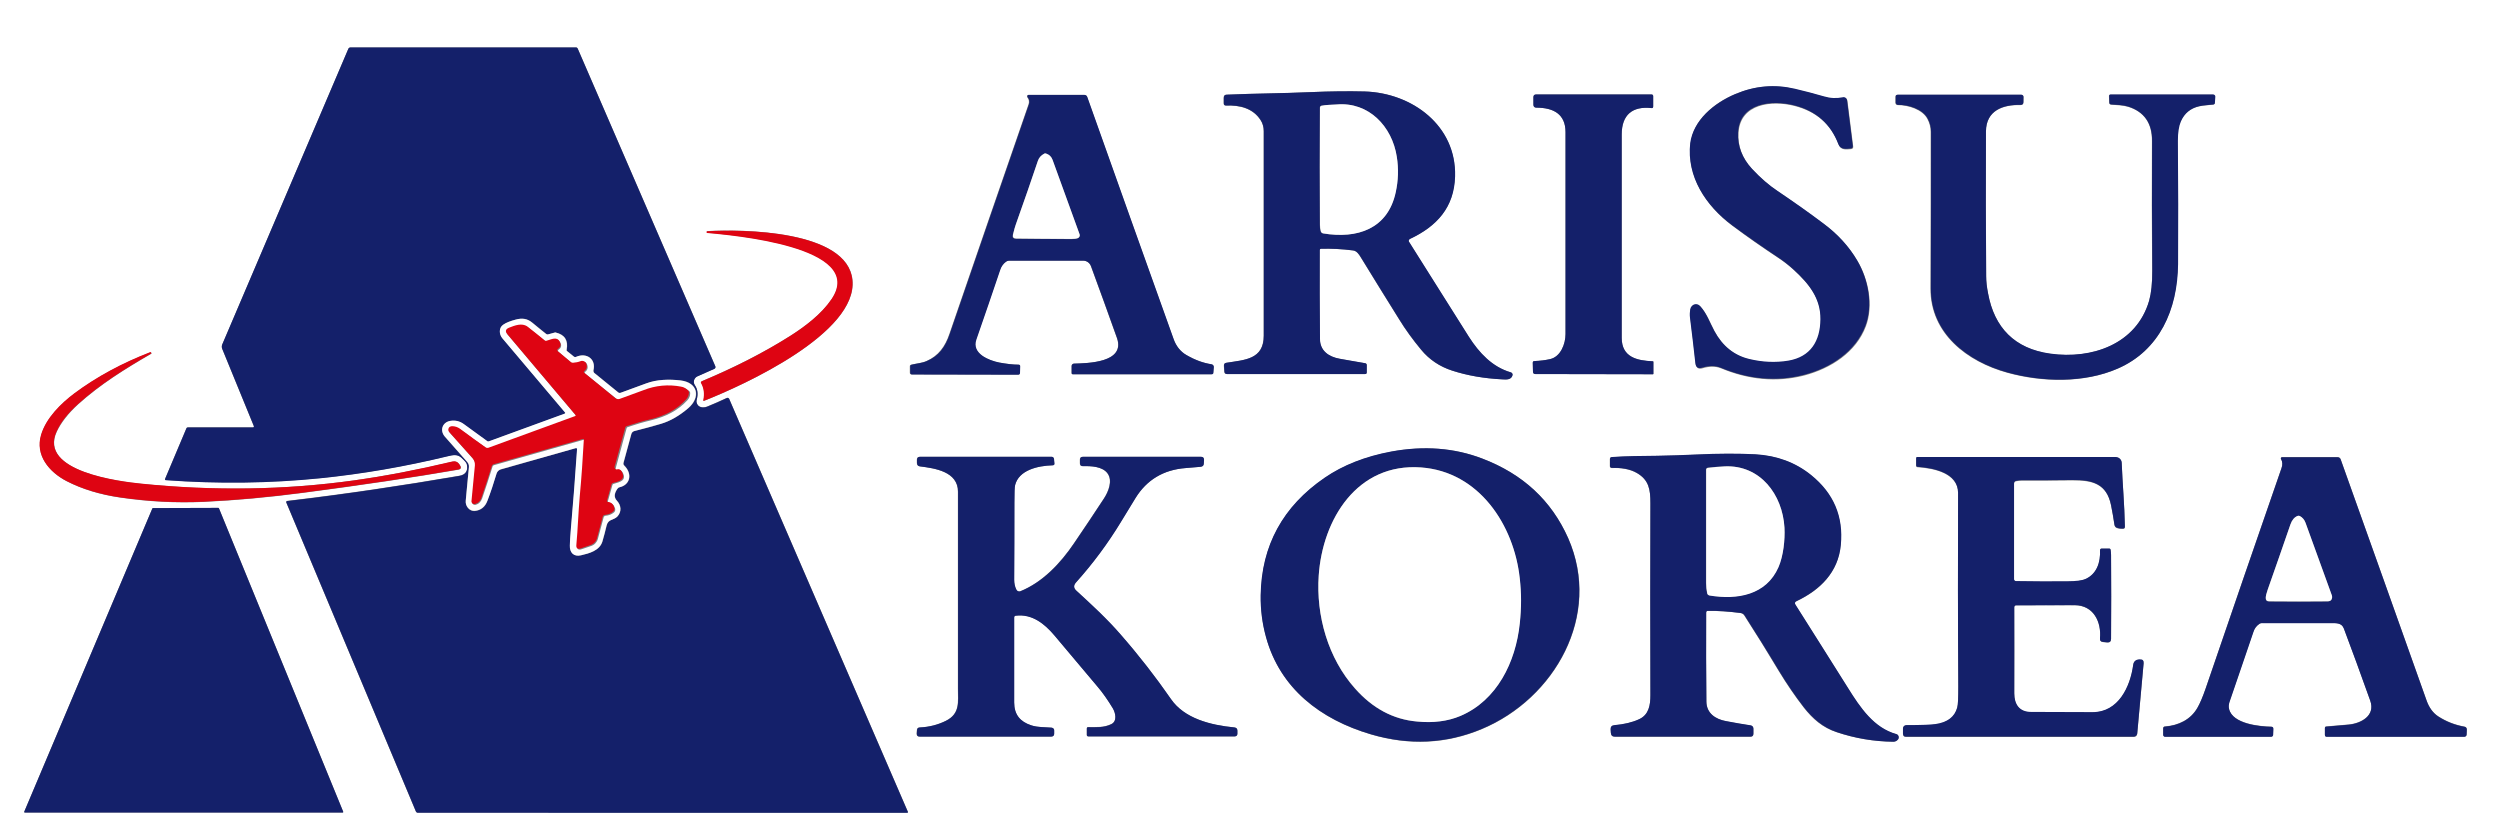 <?xml version="1.0" encoding="utf-8"?>
<!-- Generator: Adobe Illustrator 27.6.1, SVG Export Plug-In . SVG Version: 6.00 Build 0)  -->
<svg version="1.1" id="Layer_1" xmlns="http://www.w3.org/2000/svg" xmlns:xlink="http://www.w3.org/1999/xlink" x="0px" y="0px"
	 viewBox="0 0 1175 395" style="enable-background:new 0 0 1175 395;" xml:space="preserve">
<rect x="0" y="0" width="1175" height="395" fill="#808080" stroke="none"/>
<style type="text/css">
	.st0{fill:#FFFFFF;}
	.st1{fill:#14206A;}
	.st2{fill:#DE0412;}
</style>
<path class="st0" d="M0,0h1175v395H0V0z M119,200.8H88.3c-0.3,0-0.6,0.2-0.7,0.5l-10,23.7c-0.2,0.4,0,0.6,0.4,0.6
	c24.5,1.8,48.7,1.5,72.5-0.9c19.6-2,39.6-5.4,60.2-10.4c2.2-0.5,4.2-0.9,6.1,0.7c1.6,1.4,2.5,2.4,2.6,3.1c0.7,3.1-0.5,5-3.6,5.5
	c-26.8,4.6-53.7,8.6-80.8,11.8c-0.3,0-0.5,0.3-0.5,0.6c0,0.1,0,0.1,0,0.1l60.9,145.2c0.2,0.4,0.5,0.6,0.9,0.6h230.1
	c0.2,0,0.3-0.2,0.3-0.3c0,0,0-0.1,0-0.1l-84-194.1c-0.2-0.4-0.7-0.6-1.1-0.4c0,0,0,0,0,0c-2.9,1.3-5.9,2.7-9.1,4
	c-2,0.8-4.6,0.6-5.1-1.9c-0.1-0.4-0.1-0.7,0-1.1c0.8-2.8,0.5-5.1-0.8-7c-1.1-1.5-0.4-3.5,1.2-4.2c2.4-1.1,5-2.2,7.9-3.5
	c0.5-0.2,0.7-0.8,0.5-1.2L271.5,22.8c-0.1-0.3-0.4-0.5-0.8-0.5H164.8c-0.5,0-0.9,0.2-1.1,0.7l-59.3,139.1c-0.2,0.6-0.2,1.2,0,1.8
	l14.9,36.4C119.4,200.6,119.3,200.8,119,200.8z M815.6,44.2c-10.1,4.2-19.8,12.3-21,23.3c-1.8,15.8,7.3,29.4,19.6,38.6
	c6.8,5.1,14.1,10.2,22,15.4c2.4,1.6,4.7,3.4,7,5.5c7.2,6.6,12.7,13.4,12.6,23.3c-0.1,10.3-4.5,17.7-15.1,19.5
	c-6,1-12.1,0.7-18.4-0.8c-7.1-1.8-12.6-6.2-16.4-13.2c-2.1-4-3.5-8.1-6.6-11.6c-1.7-1.8-4.2-0.8-4.7,1.4c-0.3,1.3-0.3,2.7-0.1,4.1
	c0.9,7,1.7,14,2.5,21.2c0.2,2,1.3,2.8,3.2,2.2c3-0.9,6-1.1,8.9,0.1c12.5,5.2,25.7,6.7,38.9,3.3c12.5-3.3,24.4-10.9,29-23.2
	c3.6-9.7,1.3-21.8-4-30.7c-3.9-6.6-9.2-12.3-15.7-17.2c-7.1-5.3-14.3-10.4-21.7-15.4c-4-2.7-8-6.2-12-10.4
	c-4.7-5.1-6.9-10.8-6.5-17.1c0.8-13.9,15.8-15.4,26.3-12.7c10.3,2.6,17.2,8.7,20.8,18.2c1,2.7,3.5,2.3,5.8,2.1
	c0.8-0.1,1.1-0.5,1-1.3l-2.7-21.4c-0.1-0.9-0.9-1.5-1.8-1.4c0,0-0.1,0-0.1,0c-3.1,0.6-5.9,0.5-8.9-0.4c-4.4-1.3-9-2.5-13.7-3.6
	C834.2,39.5,824.9,40.3,815.6,44.2z M621,116.9c4.7-0.1,9.7,0.2,14.9,0.8c1.7,0.2,2.8,1.9,3.6,3.2c6,9.8,12,19.5,18,29.1
	c3,4.9,6.5,9.7,10.4,14.4c3.8,4.6,8.7,7.9,14.6,9.8c7.1,2.3,14.9,3.6,23.6,4.1c1.8,0.1,4.1,0.3,4.7-1.9c0.2-0.6-0.2-1.3-0.8-1.4
	c0,0,0,0,0,0c-8.7-2.5-14.9-9.2-19.7-16.7c-9.4-14.9-18.8-29.7-28.1-44.6c-0.3-0.5-0.1-1.1,0.3-1.3c0,0,0.1,0,0.1-0.1
	c12.6-5.9,20.8-14.8,21.2-29.4c0.7-23.8-20.1-39.2-42.4-39.9c-7.7-0.2-16.2-0.1-25.4,0.3c-14.1,0.7-26.3,0.6-39.5,1.2
	c-1,0-1.4,0.5-1.4,1.5v2.5c0,0.8,0.4,1.1,1.1,1.1c6.4-0.2,12.6,1.3,16.2,6.8c1,1.5,1.5,3.3,1.5,5.2c0,32.5,0,64.6,0,96.2
	c0,11.2-9,11.4-17.5,12.7c-0.8,0.1-1.2,0.6-1.2,1.4l0.2,2.8c0,0.7,0.4,1.1,1.2,1.1h64.9c0.6,0,0.8-0.3,0.8-0.8l0-3.4
	c0-0.5-0.3-0.9-0.8-0.9c-4.1-0.7-8.1-1.3-12-2.1c-5-0.9-9.1-3.6-9.2-9.3c-0.1-14.2-0.1-28.1-0.1-41.7
	C620.3,117.1,620.5,116.9,621,116.9z M472.7,123.1c0.5-0.4,1.1-0.6,1.7-0.6l34.6,0c1.7,0,3.1,1,3.7,2.6c4.2,11.4,8.3,22.7,12.2,33.7
	c4.2,11.7-13.8,11.9-20.2,12.1c-0.6,0-1.1,0.5-1.1,1.1l0,3.3c0,0.4,0.2,0.6,0.6,0.6l65.1,0c0.6,0,0.9-0.3,0.9-0.8l0.2-2.5
	c0-0.7-0.4-1.3-1.1-1.4c-3.9-0.6-7.8-2.1-11.7-4.3c-3-1.7-4.9-4.4-6.1-7.6c-13.3-37.1-26.8-75-40.6-113.8c-0.2-0.6-0.7-0.9-1.3-0.9
	h-26.2c-0.4,0-0.7,0.3-0.7,0.7c0,0.1,0.1,0.3,0.1,0.4c0.8,1,1,2.1,0.6,3.3c-12.3,35.5-24.7,71.5-37.2,107.9
	c-2,5.9-5.1,10.3-10.8,12.8c-2.3,1-4.7,1.1-7.1,1.7c-0.5,0.1-0.7,0.4-0.7,0.8l0,2.9c0,0.6,0.3,0.9,0.9,0.9l49.9,0.1
	c0.5,0,0.8-0.3,0.8-0.8l0.1-3.1c0-0.5-0.2-0.8-0.7-0.8c-2.7,0-5.8-0.4-9.1-1c-4.9-0.9-13.1-4.2-10.8-10.8
	c3.9-11.3,7.7-22.2,11.2-32.7C470.6,125.2,471.5,124,472.7,123.1z M762.2,63.2c0-9.2,5-13.4,14-12.4c0.6,0.1,0.8-0.2,0.8-0.8l0-4.8
	c0-0.5-0.3-0.8-0.8-0.8l-54.2,0c-0.8,0-1.3,0.4-1.3,1.3l0,3.5c0,0.9,0.5,1.4,1.4,1.4c8,0,13.7,3,13.7,11.5c0,30.7,0,62.4,0,94.9
	c0,4.6-2.3,10.7-7.3,11.8c-2.3,0.5-4.7,0.8-7.3,0.9c-0.5,0-0.8,0.3-0.8,0.8l0.1,4.2c0,0.7,0.4,1.1,1.1,1.1l55.3,0.1
	c0.1,0,0.2-0.1,0.2-0.2l0-5.6c0-0.2-0.1-0.3-0.3-0.3c-7.4-0.3-14.6-1.9-14.6-11C762.2,127.3,762.2,95.4,762.2,63.2z M1010.1,141.4
	c-6,20.5-27.1,27.6-46.4,24.9c-16.8-2.3-26.3-12.3-29.3-28.3c-0.6-3-0.9-5.7-0.9-8.1c-0.1-22.1-0.2-44.8-0.1-68.1
	c0-9.8,7.9-12.6,16.2-12.4c0.9,0,1.4-0.4,1.4-1.3l0.1-2.5c0-0.6-0.4-1-1-1c0,0,0,0,0,0h-58.3c-0.7,0-1,0.3-1,1l0,2.7
	c0,0.6,0.5,1.1,1.1,1.1c4.8,0,11.7,2,14,6.6c1,1.9,1.5,3.9,1.5,6c0,20.5,0,45-0.1,73.6c-0.1,21.2,17.2,34.4,36.1,39.6
	c16.3,4.5,36,5,51.8-1.9c19.6-8.5,28.2-27.6,28.3-49.1c0.2-18.3,0.1-37.6-0.1-57.9c0-4,0.4-7,1.4-9.1c1.7-3.9,4.6-6.2,8.7-7.2
	c2.2-0.5,4.3-0.5,6.6-0.8c0.4,0,0.6-0.3,0.7-0.7l0.2-2.9c0-0.5-0.4-1-0.9-1.1c0,0,0,0-0.1,0H992c-0.6,0-0.8,0.3-0.8,0.8l0.1,2.9
	c0,0.6,0.3,0.9,0.9,1c2.7,0.2,5.5,0.3,8,1c7.5,2.3,11.3,7.7,11.2,16.2c-0.1,19.9-0.1,40.2,0.1,60.8
	C1011.6,133.1,1011.1,137.8,1010.1,141.4z M330.9,188.4c19.1-7.5,72.2-31.9,69.8-56.8c-2.4-23.5-52-23.9-68.2-23
	c-0.2,0-0.2,0.1-0.2,0.2l0,0.4c0,0.1,0.1,0.2,0.2,0.2c10.5,0.9,75.3,6.2,58.5,31.1c-4.8,7.1-12.5,12.9-19.6,17.4
	c-12.2,7.7-26,14.7-41.4,21.2c-0.4,0.2-0.5,0.5-0.3,0.9c1.3,2.4,1.6,5.1,1,8.1c0,0.1,0.1,0.3,0.2,0.3
	C330.8,188.4,330.8,188.4,330.9,188.4z M166.3,225.8c-32.4,4.5-65.7,5-99.8,1.6c-10-1-48.5-5.7-39.8-24.5c2-4.2,5.3-8.5,10.1-12.9
	c10.3-9.3,22-16.6,34.3-23.7c0.1-0.1,0.2-0.2,0.1-0.3l-0.1-0.2c-0.1-0.2-0.2-0.2-0.4-0.2c-13.2,5.1-25.1,11.5-35.6,19.3
	c-6.4,4.8-13.4,11.6-15.7,19.5c-2.9,9.6,3.7,17.5,12,21.8c7.2,3.7,15.6,6.3,25.3,7.7c13.1,1.9,26.2,2.6,39.2,2
	c14.8-0.7,30.4-2.1,47-4.3c27.4-3.6,51.6-7.2,72.4-10.8c1.4-0.2,1.7-1,0.9-2.1l-0.3-0.5c-0.8-1.1-1.8-1.5-3.2-1.2
	C196.2,220.9,180.7,223.8,166.3,225.8z M696.6,215.5c-13.1-5-27.3-6.1-42.6-3.2c-12.3,2.3-22.7,6.4-31.3,12.3
	c-19.7,13.5-29.8,31.9-30.1,55.2c-0.1,6.7,0.7,13.2,2.5,19.7c6.5,24.1,25.5,38.7,49.3,45.7c18,5.3,35.4,4.5,52.1-2.5
	c34.2-14.3,56.6-53.4,40.6-89.7C729.2,235.3,715.8,222.8,696.6,215.5z M802.6,287.1c4.8,0,9.9,0.3,15.3,1c0.8,0.1,1.5,0.5,1.9,1.2
	c5.3,8.2,10.7,16.9,16.2,26.1c3.7,6.1,7.6,11.8,11.7,17.1c4.2,5.4,8.9,9.5,15.4,11.6c8.6,2.9,17.5,4.4,26.6,4.5c1,0,1.8-0.4,2.3-1.2
	c0.5-0.7,0.3-1.6-0.3-2.1c-0.1-0.1-0.3-0.2-0.5-0.2c-10.5-2.9-16.9-12.3-22.8-21.8c-8.4-13.5-16.6-26.5-24.6-39
	c-0.5-0.8-0.3-1.4,0.5-1.7c11.1-5.2,19.6-13.5,20.8-26.4c1.2-13.3-3.4-24.2-13.9-32.8c-7.4-6-16.2-9.3-26.3-9.8
	c-8-0.4-17.2-0.4-27.5,0.1c-6.5,0.3-12.7,0.5-18.5,0.6c-7.2,0.1-14.4,0.1-21.4,0.6c-0.6,0-0.9,0.4-0.9,1l0,3.2
	c0,0.5,0.4,0.9,0.9,0.9c0,0,0,0,0.1,0c4-0.2,8.4,0.4,11.8,2.4c5.5,3.2,6.3,7.6,6.3,14.1c-0.1,29.1-0.1,59.3,0,90.3
	c0,4.6-0.7,9.2-5.3,11.3c-3.2,1.5-7.1,2.4-11.6,2.8c-1.3,0.1-1.9,0.8-1.8,2.1l0.1,1.5c0.1,1.2,0.7,1.8,1.9,1.8l63.7,0
	c1,0,1.4-0.5,1.4-1.4l0-2.4c0-0.8-0.5-1.4-1.3-1.5c-3.7-0.6-7.6-1.2-11.6-2c-4.8-0.9-9.1-3.7-9.2-9.1c-0.1-13.7-0.2-27.7-0.1-41.9
	C801.9,287.4,802.2,287.1,802.6,287.1z M477.5,289.3c7.6-0.9,13.4,3.8,18,9.2c6.5,7.8,13.3,15.8,20.2,24c2.5,3,5,6.5,7.3,10.3
	c1.3,2.2,2.2,6.1-0.7,7.5c-3.5,1.7-7.1,1.4-10.8,1.4c-0.5,0-0.7,0.2-0.7,0.7l0,3c0,0.4,0.3,0.7,0.6,0.7c0,0,0,0,0,0l68.9,0
	c0.7,0,1.2-0.5,1.2-1.2l0-1.5c0-0.9-0.5-1.4-1.4-1.5c-11.3-1.1-23.5-4.2-29.8-13.3c-7.3-10.6-15.2-20.7-23.7-30.4
	c-6.4-7.3-13.6-13.9-20.7-20.5c-1.4-1.3-1.5-2.6-0.3-3.9c8-9,15-18.5,21.1-28.4c2.3-3.8,4.6-7.6,6.9-11.3
	c5.3-8.6,13.2-13.3,23.5-14.1c2.5-0.2,4.8-0.4,7.1-0.6c0.9-0.1,1.4-0.6,1.5-1.5l0.1-1.8c0-0.9-0.4-1.4-1.4-1.4l-55.5,0
	c-0.9,0-1.4,0.5-1.4,1.4l0,1.6c0,1,0.5,1.5,1.5,1.4c3.7-0.1,9.1,0.1,11.5,3.4c2.5,3.4,0.4,8.6-1.7,11.8c-4.7,7.1-9.3,14.1-14.1,21.1
	c-6.4,9.4-14.8,18.3-25.2,22.5c-0.7,0.3-1.6,0-1.9-0.8c-0.7-1.4-1-3-1-4.6c0-11,0.1-23,0.1-36.2c0-4.6,0.1-7.4,0.3-8.2
	c1.8-7.2,10.8-9.2,17.6-9.4c0.7,0,1-0.4,0.9-1l-0.2-2c0-0.6-0.5-1-1.1-1l-61.9,0c-0.9,0-1.4,0.5-1.4,1.4l0,1.4c0,1,0.5,1.5,1.4,1.7
	c7,0.9,17.9,2.4,17.9,11.9c0,31.8,0,62.7,0,92.5c0,6.3,1.1,11.8-5.7,15.2c-3.7,1.9-7.8,2.9-12.2,3.1c-0.9,0-1.4,0.5-1.4,1.4
	l-0.1,1.5c0,1,0.4,1.4,1.4,1.4l61.8,0c0.9,0,1.4-0.5,1.4-1.4l0-1.5c0-0.7-0.5-1.2-1.2-1.3c-3.2-0.2-6.4,0-9.6-1.1
	c-5.2-1.7-8-5.1-8-10.7c0-13.9,0-27.2,0-40C476.7,289.7,476.9,289.4,477.5,289.3z M947.5,284.5c9.7-0.1,18.9-0.1,27.7,0
	c8.9,0.1,12.5,8,11.8,15.6c-0.1,1,0.4,1.6,1.4,1.7l2,0.2c1.2,0.1,1.8-0.5,1.8-1.7c0.1-13.3,0.1-26.4,0-39.4c0-0.8-0.1-1.6-0.2-2.4
	c-0.1-0.4-0.3-0.6-0.7-0.6l-3.5,0c-0.4,0-0.8,0.3-0.8,0.8c0,0,0,0,0,0.1c0.3,5.5-1.5,11.1-6.8,13.5c-1.6,0.7-4.4,1-8.6,1.1
	c-7.9,0.1-15.9,0-24.1-0.1c-0.5,0-0.9-0.4-0.9-0.9v-45c0-0.7,0.3-1.1,1-1.2c0.9-0.2,1.8-0.3,2.6-0.3c7.4,0.1,15.3,0,23.7-0.1
	c9.6-0.1,16.3,1.6,18.3,11.8c0.6,2.9,1.1,5.9,1.6,9.2c0.1,0.6,0.5,1.2,1.1,1.4c0.8,0.3,1.8,0.4,2.9,0.4c0.6,0,0.9-0.3,0.9-0.9
	c-0.2-10.5-1.1-19.8-1.5-30c-0.1-1.5-1.3-2.7-2.8-2.7l-93.3,0c-0.3,0-0.5,0.2-0.5,0.5v3.4c0,0.5,0.2,0.7,0.7,0.7
	c7.6,0.5,19,2.8,19,12.2c-0.1,30.9-0.1,61.2,0.1,90.9c0,5.3-0.1,8.6-0.5,10c-1.1,4.4-4.5,7-10.2,7.8c-2,0.3-6.6,0.4-13.8,0.5
	c-0.8,0-1.5,0.7-1.5,1.5l0,2.5c0,0.9,0.5,1.4,1.4,1.4l107.1,0c0.9,0,1.6-0.7,1.6-1.5l3-33c0.1-1.3-0.5-1.9-1.8-1.8l-0.3,0
	c-1.7,0.1-2.6,0.9-2.8,2.6c-1.4,10.2-6.9,22.2-19.1,22.2c-12.1,0-21.8,0-28.9-0.1c-5.6,0-7.9-3.7-7.9-8.8c0.1-13.6,0.1-27,0-40.5
	C946.7,284.9,947.1,284.5,947.5,284.5L947.5,284.5z M1061.8,293.3c0.5-0.4,1.1-0.5,1.7-0.5c10.2,0,20.7,0,31.3,0
	c3.2,0,5.7-0.3,6.8,2.5c3.7,9.9,7.9,21.2,12.4,33.9c2.6,7.2-4.5,10.8-10.2,11.3c-3.3,0.3-6.7,0.6-10.4,0.9c-0.4,0-0.7,0.3-0.7,0.7
	l0,3.2c0,0.6,0.3,0.9,0.9,0.9h64.6c0.6,0,1.1-0.5,1.1-1l0.1-2.4c0-0.6-0.4-1.2-1-1.3c-4.5-0.8-8.6-2.4-12.5-4.9
	c-2.4-1.6-4.3-4.1-5.4-7.4c-13.5-38-27-75.8-40.4-113.4c-0.2-0.6-0.8-1-1.5-1h-26c-0.3,0-0.6,0.3-0.6,0.6c0,0.1,0,0.2,0.1,0.3
	c0.7,1.2,0.8,2.7,0.2,4.3c-11.7,33.7-23.6,68.3-35.7,103.7c-1.3,3.9-2.6,6.9-3.8,8.9c-3.2,5.6-8.9,8.3-15.2,8.8
	c-0.6,0-0.8,0.3-0.9,0.9l0,3c0,0.5,0.4,0.9,0.8,0.9c0,0,0,0,0,0l49.8,0c0.6,0,1-0.3,1-1l0.1-2.7c0-0.6-0.3-0.9-0.9-1
	c-5.5-0.1-18.2-1.3-19.9-8.3c-0.3-1.1-0.2-2.2,0.2-3.4c3.9-11.5,7.7-22.4,11.2-32.8C1059.6,295.4,1060.5,294.2,1061.8,293.3z
	 M11.4,381.5c-0.1,0.2,0,0.4,0.2,0.4c0,0,0.1,0,0.1,0H161c0.2,0,0.3-0.2,0.3-0.3c0,0,0-0.1,0-0.1l-58.4-142.6c0-0.1-0.2-0.2-0.3-0.2
	l-30.7,0.1c-0.1,0-0.2,0.1-0.3,0.2L11.4,381.5z"/>
<path class="st1" d="M119.3,200.2l-14.9-36.4c-0.2-0.6-0.2-1.2,0-1.8L163.7,23c0.2-0.5,0.6-0.7,1.1-0.7h105.9c0.4,0,0.6,0.2,0.8,0.5
	l64.7,149.4c0.2,0.5,0,1-0.5,1.2c-2.9,1.3-5.5,2.4-7.9,3.5c-1.6,0.7-2.2,2.7-1.2,4.2c1.3,1.9,1.6,4.2,0.8,7c-0.1,0.4-0.1,0.7,0,1.1
	c0.6,2.5,3.2,2.7,5.1,1.9c3.2-1.3,6.2-2.6,9.1-4c0.4-0.2,0.9,0,1.1,0.4c0,0,0,0,0,0l84,194.1c0.1,0.2,0,0.4-0.2,0.4c0,0-0.1,0-0.1,0
	H196.4c-0.4,0-0.7-0.2-0.9-0.6l-60.9-145.2c-0.1-0.3,0-0.6,0.3-0.7c0,0,0.1,0,0.1,0c27.1-3.2,54-7.2,80.8-11.8
	c3.1-0.5,4.3-2.4,3.6-5.5c-0.1-0.6-1-1.6-2.6-3.1c-1.9-1.7-3.9-1.2-6.1-0.7c-20.6,5-40.6,8.4-60.2,10.4c-23.8,2.4-48,2.7-72.5,0.9
	c-0.4,0-0.5-0.2-0.4-0.6l10-23.7c0.1-0.3,0.4-0.5,0.7-0.5H119C119.3,200.8,119.4,200.6,119.3,200.2z M270.7,210.6
	c0.3-0.1,0.5,0.1,0.6,0.3c0,0.1,0,0.1,0,0.2c-0.9,13.2-1.9,26.1-3,38.6c-0.2,2.2-0.3,4.5-0.4,6.7c-0.1,3.3,1.8,5.3,5.2,4.6
	c3.9-0.9,8.8-2.2,10.1-6.5c0.7-2.5,1.4-5,2-7.6c0.7-3,3.2-2.3,5-4.1c2.2-2.3,1.8-5.4-0.2-7.5c-1.4-1.5-1.3-3.3,0.2-5.5
	c0.3-0.4,0.6-0.6,1.1-0.8c4.4-1,5.9-5.3,3.2-9c-0.3-0.5-0.7-1-1.2-1.4c-0.3-0.3-0.3-0.6-0.2-1l3.7-13.6c0.2-0.7,0.7-1.2,1.4-1.4
	c4.2-1,8.4-2.1,12.5-3.4c4.4-1.3,8.7-3.8,12.9-7.4c5.9-5,4.6-12-3.7-13c-5.3-0.6-11-0.5-16.1,1.4c-4.1,1.5-8.1,3-12,4.4
	c-0.4,0.1-0.9,0.1-1.2-0.2l-11.2-9.1c-0.4-0.3-0.5-0.8-0.4-1.3c1.2-5.3-3.3-8.4-8.1-6.3c-0.4,0.2-0.8,0.1-1.1-0.1l-3.1-2.5
	c-0.3-0.2-0.4-0.5-0.3-0.8c0.8-4.3-0.9-7-5.1-8c-0.2,0-0.4,0-0.5,0l-2.9,0.8c-0.5,0.1-0.9,0-1.2-0.2c-2.1-1.7-4.2-3.4-6.4-5.2
	c-2.4-2-4.8-2.3-7.8-1.5c-2.5,0.6-4.5,1.4-5.9,2.4c-2.2,1.5-2.1,4.5-0.4,6.4c10.7,12.6,20.5,24.2,29.4,34.8c0.1,0.2,0.1,0.4-0.1,0.6
	c0,0-0.1,0.1-0.1,0.1l-35.6,13c-0.3,0.1-0.5,0.1-0.8-0.1c-3.5-2.6-7.2-5.2-11-8c-1.9-1.4-4.1-1.9-6.4-1.5c-3.7,0.6-4.9,4.6-2.5,7.4
	c3.6,4.1,7.2,8.1,10.5,11.9c0.6,0.7,0.8,1.5,0.8,2.4c-0.5,5.1-1.1,10.4-1.5,15.8c-0.2,2.5,1.7,5.1,4.3,4.8c2.9-0.3,4.9-1.9,5.9-4.8
	c1.4-3.8,2.8-8.1,4.3-12.8c0.3-0.9,1-1.6,1.9-1.9L270.7,210.6z"/>
<path class="st1" d="M815.6,44.2c9.2-3.9,18.5-4.7,28-2.5c4.7,1.1,9.2,2.3,13.7,3.6c3,0.9,5.9,1,8.9,0.4c0.9-0.2,1.7,0.4,1.9,1.3
	c0,0,0,0.1,0,0.1l2.7,21.4c0.1,0.8-0.2,1.2-1,1.3c-2.2,0.2-4.8,0.6-5.8-2.1c-3.6-9.5-10.5-15.6-20.8-18.2
	c-10.5-2.6-25.5-1.2-26.3,12.7c-0.3,6.3,1.8,12,6.5,17.1c4,4.3,7.9,7.7,12,10.4c7.4,5,14.7,10.1,21.7,15.4
	c6.6,4.9,11.8,10.6,15.7,17.2c5.3,8.9,7.6,21,4,30.7c-4.6,12.3-16.5,20-29,23.2c-13.2,3.4-26.4,1.9-38.9-3.3c-2.9-1.2-5.9-1-8.9-0.1
	c-1.9,0.6-3-0.2-3.2-2.2c-0.8-7.1-1.6-14.2-2.5-21.2c-0.2-1.4-0.1-2.8,0.1-4.1c0.5-2.2,3-3.3,4.7-1.4c3.1,3.4,4.4,7.6,6.6,11.6
	c3.8,7.1,9.3,11.5,16.4,13.2c6.2,1.5,12.3,1.8,18.4,0.8c10.5-1.8,15-9.2,15.1-19.5c0.1-9.8-5.4-16.7-12.6-23.3
	c-2.3-2.1-4.6-3.9-7-5.5c-7.8-5.2-15.1-10.3-22-15.4c-12.3-9.2-21.4-22.8-19.6-38.6C795.9,56.5,805.5,48.5,815.6,44.2z"/>
<path class="st1" d="M620.3,117.6c-0.1,13.7,0,27.6,0.1,41.7c0,5.6,4.2,8.4,9.2,9.3c3.9,0.7,7.9,1.4,12,2.1c0.5,0.1,0.8,0.4,0.8,0.9
	l0,3.4c0,0.6-0.3,0.8-0.8,0.8h-64.9c-0.7,0-1.1-0.4-1.2-1.1l-0.2-2.8c-0.1-0.8,0.3-1.3,1.2-1.4c8.5-1.4,17.5-1.5,17.5-12.7
	c0-31.6,0-63.7,0-96.2c0-1.9-0.5-3.7-1.5-5.2c-3.6-5.6-9.8-7.1-16.2-6.8c-0.8,0-1.1-0.3-1.1-1.1V46c0-1,0.5-1.5,1.4-1.5
	c13.2-0.6,25.4-0.6,39.5-1.2c9.2-0.4,17.7-0.5,25.4-0.3c22.3,0.7,43.1,16.1,42.4,39.9c-0.4,14.6-8.6,23.5-21.2,29.4
	c-0.5,0.2-0.7,0.8-0.5,1.3c0,0,0,0.1,0.1,0.1c9.3,14.8,18.7,29.7,28.1,44.6c4.8,7.5,11,14.2,19.7,16.7c0.6,0.2,1,0.8,0.8,1.4
	c0,0,0,0,0,0c-0.6,2.2-2.9,2-4.7,1.9c-8.7-0.4-16.5-1.8-23.6-4.1c-5.9-1.9-10.8-5.2-14.6-9.8c-3.9-4.7-7.4-9.5-10.4-14.4
	c-6-9.6-12-19.3-18-29.1c-0.8-1.3-1.9-3-3.6-3.2c-5.2-0.7-10.2-0.9-14.9-0.8C620.5,116.9,620.3,117.1,620.3,117.6z M656.5,73.7
	c-2.2-14.3-13.2-25.9-28.3-24.6c-2.4,0.2-4.8,0.1-7.2,0.6c-0.4,0.1-0.7,0.4-0.7,0.9c-0.1,18.6,0,37,0,55.1c0,1,0.1,2,0.4,3
	c0.1,0.5,0.6,0.9,1.1,1c16,2.7,30.4-2.1,34.1-19.3C657.2,84.9,657.4,79.3,656.5,73.7z"/>
<path class="st1" d="M472.7,123.1c-1.2,0.9-2.1,2.2-2.6,3.8c-3.5,10.5-7.3,21.4-11.2,32.7c-2.3,6.6,5.9,9.8,10.8,10.8
	c3.3,0.6,6.4,1,9.1,1c0.5,0,0.7,0.3,0.7,0.8l-0.1,3.1c0,0.5-0.3,0.8-0.8,0.8l-49.9-0.1c-0.6,0-0.9-0.3-0.9-0.9l0-2.9
	c0-0.5,0.2-0.7,0.7-0.8c2.4-0.6,4.8-0.7,7.1-1.7c5.7-2.4,8.8-6.8,10.8-12.8c12.5-36.4,24.9-72.4,37.2-107.9c0.4-1.2,0.2-2.3-0.6-3.3
	c-0.2-0.3-0.2-0.7,0.1-1c0.1-0.1,0.3-0.1,0.4-0.1h26.2c0.6,0,1.1,0.4,1.3,0.9c13.8,38.8,27.3,76.7,40.6,113.8
	c1.1,3.2,3.1,5.9,6.1,7.6c3.9,2.3,7.8,3.7,11.7,4.3c0.7,0.1,1.2,0.7,1.1,1.4l-0.2,2.5c0,0.6-0.3,0.8-0.9,0.8l-65.1,0
	c-0.4,0-0.6-0.2-0.6-0.6l0-3.3c0-0.6,0.5-1.1,1.1-1.1c6.4-0.2,24.3-0.4,20.2-12.1c-3.9-11-8-22.2-12.2-33.7
	c-0.6-1.6-2.1-2.6-3.7-2.6l-34.6,0C473.8,122.5,473.2,122.7,472.7,123.1z M478,103.9c-0.9,2.4-1.5,4.6-2,6.5
	c-0.3,1.2,0.2,1.8,1.5,1.8c8.7,0.1,17.4,0.1,26,0.2c1.2,0,2.2-0.1,3-0.4c0.7-0.2,1.1-1,0.9-1.8c0,0,0,0,0,0
	c-4.2-11.5-8.4-23.2-12.7-35c-0.5-1.4-1.5-2.4-2.9-2.9c-0.3-0.1-0.7-0.1-1,0c-1.5,0.7-2.5,1.9-3,3.4
	C484.7,84.8,481.5,94.2,478,103.9z"/>
<path class="st1" d="M776.2,50.8c-9-1-14,3.2-14,12.4c0,32.2,0,64.1,0,95.6c0,9.1,7.2,10.7,14.6,11c0.2,0,0.3,0.1,0.3,0.3l0,5.6
	c0,0.1-0.1,0.2-0.2,0.2l-55.3-0.1c-0.7,0-1.1-0.4-1.1-1.1l-0.1-4.2c0-0.5,0.2-0.8,0.8-0.8c2.6-0.1,5.1-0.4,7.3-0.9
	c5-1.1,7.3-7.1,7.3-11.8c0-32.6,0-64.2,0-94.9c0-8.5-5.7-11.5-13.7-11.5c-0.9,0-1.4-0.5-1.4-1.4l0-3.5c0-0.9,0.4-1.3,1.3-1.3l54.2,0
	c0.5,0,0.8,0.3,0.8,0.8l0,4.8C777,50.6,776.7,50.9,776.2,50.8z"/>
<path class="st1" d="M963.7,166.2c19.3,2.7,40.4-4.3,46.4-24.9c1-3.6,1.5-8.3,1.5-14.2c-0.2-20.6-0.2-40.9-0.1-60.8
	c0.1-8.4-3.7-13.8-11.2-16.2c-2.5-0.8-5.3-0.8-8-1c-0.6,0-0.9-0.4-0.9-1l-0.1-2.9c0-0.6,0.2-0.8,0.8-0.8h48.1c0.5,0,1,0.4,1,1
	c0,0,0,0,0,0.1l-0.2,2.9c0,0.4-0.3,0.7-0.7,0.7c-2.2,0.3-4.4,0.3-6.6,0.8c-4.1,0.9-7,3.3-8.7,7.2c-0.9,2.1-1.4,5.1-1.4,9.1
	c0.2,20.4,0.2,39.7,0.1,57.9c-0.2,21.5-8.8,40.6-28.3,49.1c-15.8,6.9-35.5,6.4-51.8,1.9c-18.9-5.2-36.2-18.4-36.1-39.6
	c0.1-28.6,0.1-53.1,0.1-73.6c0-2.1-0.5-4.1-1.5-6c-2.4-4.7-9.2-6.7-14-6.6c-0.6,0-1.1-0.5-1.1-1.1l0-2.7c0-0.7,0.3-1,1-1H950
	c0.6,0,1,0.5,1,1c0,0,0,0,0,0L951,48c0,0.9-0.5,1.3-1.4,1.3c-8.2-0.2-16.1,2.6-16.2,12.4c-0.1,23.3-0.1,46,0.1,68.1
	c0,2.4,0.3,5.1,0.9,8.1C937.3,153.9,946.8,163.9,963.7,166.2z"/>
<path class="st0" d="M656.5,73.7c0.9,5.6,0.7,11.2-0.5,16.7c-3.7,17.2-18.1,22-34.1,19.3c-0.5-0.1-1-0.5-1.1-1c-0.3-1-0.4-2-0.4-3
	c-0.1-18.1-0.1-36.5,0-55.1c0-0.4,0.3-0.8,0.7-0.9c2.4-0.5,4.8-0.4,7.2-0.6C643.3,47.8,654.3,59.4,656.5,73.7z"/>
<path class="st0" d="M478,103.9c3.5-9.7,6.7-19.2,9.8-28.3c0.5-1.5,1.5-2.6,3-3.4c0.3-0.2,0.6-0.2,1,0c1.4,0.5,2.4,1.5,2.9,2.9
	c4.3,11.8,8.5,23.5,12.7,35c0.3,0.7-0.1,1.5-0.8,1.8c0,0,0,0,0,0c-0.8,0.3-1.8,0.4-3,0.4c-8.7,0-17.3-0.1-26-0.2
	c-1.2,0-1.7-0.6-1.5-1.8C476.5,108.5,477.1,106.3,478,103.9z"/>
<path class="st2" d="M400.6,131.6c2.5,24.9-50.7,49.3-69.8,56.8c-0.1,0.1-0.3,0-0.3-0.1c0,0,0-0.1,0-0.1c0.7-3.1,0.3-5.8-1-8.1
	c-0.2-0.4-0.1-0.7,0.3-0.9c15.4-6.4,29.2-13.5,41.4-21.2c7.1-4.5,14.8-10.3,19.6-17.4c16.8-24.8-47.9-30.1-58.5-31.1
	c-0.1,0-0.2-0.1-0.2-0.2l0-0.4c0-0.2,0-0.2,0.2-0.2C348.6,107.7,398.3,108.1,400.6,131.6z"/>
<path class="st0" d="M270.7,210.6l-35.4,10c-0.9,0.3-1.6,1-1.9,1.9c-1.4,4.7-2.8,9-4.3,12.8c-1.1,2.9-3.1,4.5-5.9,4.8
	c-2.6,0.2-4.6-2.3-4.3-4.8c0.5-5.4,1-10.7,1.5-15.8c0.1-0.9-0.2-1.7-0.8-2.4c-3.4-3.8-6.9-7.8-10.5-11.9c-2.5-2.8-1.3-6.7,2.5-7.4
	c2.3-0.4,4.5,0.1,6.4,1.5c3.8,2.8,7.5,5.5,11,8c0.2,0.2,0.5,0.2,0.8,0.1l35.6-13c0.2-0.1,0.3-0.3,0.2-0.5c0,0,0-0.1-0.1-0.1
	c-9-10.6-18.8-22.2-29.4-34.8c-1.6-1.9-1.7-5,0.4-6.4c1.4-1,3.4-1.7,5.9-2.4c3-0.8,5.4-0.5,7.8,1.5c2.2,1.8,4.3,3.6,6.4,5.2
	c0.4,0.3,0.8,0.4,1.2,0.2l2.9-0.8c0.2-0.1,0.4-0.1,0.5,0c4.2,1,5.9,3.7,5.1,8c-0.1,0.3,0,0.6,0.3,0.8l3.1,2.5
	c0.3,0.3,0.7,0.3,1.1,0.1c4.8-2.1,9.4,1,8.1,6.3c-0.1,0.5,0.1,1,0.4,1.3l11.2,9.1c0.3,0.3,0.8,0.4,1.2,0.2c3.9-1.4,7.9-2.9,12-4.4
	c5-1.9,10.8-2,16.1-1.4c8.3,1,9.5,7.9,3.7,13c-4.2,3.6-8.5,6.1-12.9,7.4c-4.1,1.2-8.3,2.3-12.5,3.4c-0.7,0.2-1.2,0.7-1.4,1.4
	l-3.7,13.6c-0.1,0.4,0,0.7,0.2,1c0.4,0.5,0.8,1,1.2,1.4c2.7,3.8,1.2,8-3.2,9c-0.5,0.1-0.8,0.4-1.1,0.8c-1.5,2.2-1.6,4-0.2,5.5
	c2,2.1,2.4,5.2,0.2,7.5c-1.8,1.8-4.2,1.1-5,4.1c-0.6,2.6-1.3,5.2-2,7.6c-1.3,4.3-6.2,5.6-10.1,6.5c-3.4,0.8-5.3-1.3-5.2-4.6
	c0.1-2.3,0.2-4.5,0.4-6.7c1.1-12.5,2.1-25.4,3-38.6c0-0.3-0.2-0.5-0.5-0.5C270.8,210.6,270.8,210.6,270.7,210.6z M289.4,220
	l5.1-18.7c0.1-0.3,0.3-0.5,0.6-0.6c3.6-1.2,7.3-2.3,11.1-3.2c6.8-1.7,12.4-4.5,16.9-9.4c0.9-1,1.3-2.1,1.3-3.3
	c0-0.4-0.1-0.7-0.4-0.9c-1-0.9-2.1-1.5-3.4-1.8c-5.8-1.1-11.8-0.5-17.6,1.7c-3.5,1.4-7.3,2.8-11.2,4.1c-0.7,0.2-1.5,0.1-2-0.4
	L275,175.6c-0.3-0.3-0.3-0.5,0-0.8c1.2-0.9,1.5-2.1,0.9-3.6c-0.4-1-1.5-1.5-2.5-1.1c-1.2,0.4-2.5,0.7-3.7,0.8
	c-0.4,0-0.8-0.1-1.1-0.4l-6.1-5.1c-0.3-0.2-0.3-0.7-0.1-0.9c0,0,0.1-0.1,0.1-0.1c1.3-0.9,1.6-2,0.8-3.5c-1.4-2.5-4-0.9-6-0.4
	c-0.4,0.1-0.8,0-1.1-0.2c-2.8-2.2-5.5-4.4-8-6.4c-2.6-2-6-0.5-8.6,0.5c-1.7,0.7-2,1.7-0.8,3.1l31.9,37.8c0.3,0.3,0.2,0.6-0.2,0.7
	l-40.8,14.9c-0.4,0.1-0.7,0.1-1.1-0.2c-4.1-2.9-8.1-5.8-12-8.7c-1.2-0.9-2.5-1.3-3.9-1.3c-0.8,0-1.4,0.4-1.6,1.1
	c-0.2,0.5,0,1.1,0.3,1.6l11,12.3c0.8,1,1.3,2.2,1.1,3.5l-1.6,16.7c-0.1,0.7,0.5,1.4,1.2,1.4c0.1,0,0.3,0,0.4,0
	c1.5-0.4,2.5-1.4,3.1-3c1.7-4.9,3.3-9.9,4.9-15c0.1-0.4,0.4-0.6,0.8-0.7l42-11.9c0.2-0.1,0.4,0.1,0.5,0.3c0,0,0,0.1,0,0.1
	c-0.5,9-1.1,17.8-1.9,26.4c-0.4,3.9-0.6,7.7-0.8,11.5c-0.2,4-0.5,7.8-0.8,11.4c-0.2,1.7,0.6,2.3,2.2,1.7l4.4-1.5
	c1.5-0.5,2.7-1.8,3.1-3.3l2.7-10.1c0.1-0.4,0.5-0.8,1-0.8c1.4-0.1,2.7-0.6,3.8-1.5c0.6-0.5,0.8-1.1,0.6-1.9
	c-0.5-1.6-1.4-2.5-2.9-2.7c-0.4-0.1-0.6-0.3-0.5-0.7l2.1-7.5c0.1-0.4,0.3-0.6,0.7-0.7c2.7-0.8,6.3-1.5,4.1-5.4
	c-0.5-0.9-1.3-1.3-2.2-1C289.4,220.8,289.2,220.6,289.4,220z"/>
<path class="st2" d="M290,220.6c0.9-0.3,1.7,0.1,2.2,1c2.2,3.9-1.4,4.7-4.1,5.4c-0.4,0.1-0.6,0.3-0.7,0.7l-2.1,7.5
	c-0.1,0.4,0,0.7,0.5,0.7c1.5,0.2,2.5,1.1,2.9,2.7c0.2,0.8,0,1.4-0.6,1.9c-1.1,0.9-2.4,1.4-3.8,1.5c-0.5,0-0.9,0.4-1,0.8l-2.7,10.1
	c-0.4,1.6-1.6,2.8-3.1,3.3l-4.4,1.5c-1.6,0.6-2.4,0-2.2-1.7c0.3-3.6,0.6-7.4,0.8-11.4c0.2-3.8,0.5-7.7,0.8-11.5
	c0.8-8.6,1.4-17.4,1.9-26.4c0-0.2-0.1-0.4-0.3-0.4c0,0-0.1,0-0.1,0l-42,11.9c-0.4,0.1-0.6,0.4-0.8,0.7c-1.6,5.1-3.2,10.1-4.9,15
	c-0.5,1.6-1.6,2.6-3.1,3c-0.7,0.2-1.4-0.3-1.6-1c0-0.1,0-0.3,0-0.4l1.6-16.7c0.1-1.3-0.3-2.5-1.1-3.5l-11-12.3
	c-0.4-0.4-0.5-1-0.3-1.6c0.2-0.7,0.8-1,1.6-1.1c1.4,0,2.7,0.4,3.9,1.3c3.9,2.9,7.9,5.8,12,8.7c0.3,0.2,0.7,0.3,1.1,0.2l40.8-14.9
	c0.4-0.1,0.5-0.4,0.2-0.7l-31.9-37.8c-1.2-1.4-0.9-2.4,0.8-3.1c2.6-1,6-2.4,8.6-0.5c2.6,2,5.2,4.1,8,6.4c0.3,0.3,0.7,0.4,1.1,0.2
	c2-0.5,4.7-2.1,6,0.4c0.8,1.5,0.5,2.6-0.8,3.5c-0.3,0.2-0.4,0.6-0.2,0.9c0,0,0.1,0.1,0.1,0.1l6.1,5.1c0.3,0.3,0.7,0.4,1.1,0.4
	c1.2-0.1,2.5-0.3,3.7-0.8c1-0.3,2.1,0.2,2.5,1.1c0.6,1.5,0.3,2.7-0.9,3.6c-0.3,0.3-0.3,0.5,0,0.8l14.6,11.9c0.6,0.5,1.3,0.6,2,0.4
	c3.9-1.4,7.6-2.8,11.2-4.1c5.8-2.3,11.8-2.8,17.6-1.7c1.3,0.2,2.4,0.8,3.4,1.8c0.3,0.3,0.4,0.6,0.4,0.9c0,1.2-0.4,2.3-1.3,3.3
	c-4.4,4.9-10.1,7.8-16.9,9.4c-3.8,0.9-7.5,2-11.1,3.2c-0.3,0.1-0.5,0.3-0.6,0.6l-5.1,18.7C289.2,220.6,289.4,220.8,290,220.6z"/>
<path class="st2" d="M166.3,225.8c14.5-2,29.9-5,46.3-8.9c1.3-0.3,2.4,0.1,3.2,1.2l0.3,0.5c0.8,1.2,0.5,1.9-0.9,2.1
	c-20.8,3.6-44.9,7.2-72.4,10.8c-16.5,2.2-32.2,3.6-47,4.3c-13,0.6-26.1-0.1-39.2-2c-9.7-1.4-18.1-4-25.3-7.7
	c-8.3-4.3-14.9-12.2-12-21.8c2.4-7.9,9.3-14.7,15.7-19.5c10.5-7.8,22.4-14.2,35.6-19.3c0.2-0.1,0.3,0,0.4,0.2l0.1,0.2
	c0.1,0.1,0,0.2-0.1,0.3c-12.3,7.1-24,14.4-34.3,23.7c-4.8,4.3-8.2,8.6-10.1,12.9c-8.7,18.8,29.8,23.5,39.8,24.5
	C100.6,230.8,133.9,230.3,166.3,225.8z"/>
<path class="st1" d="M696.6,215.5c19.2,7.3,32.6,19.8,40.4,37.4c16,36.4-6.4,75.4-40.6,89.7c-16.7,7-34.1,7.8-52.1,2.5
	c-23.7-7-42.7-21.6-49.3-45.7c-1.8-6.5-2.6-13-2.5-19.7c0.4-23.3,10.4-41.7,30.1-55.2c8.6-5.9,19-10,31.3-12.3
	C669.3,209.4,683.5,210.5,696.6,215.5z M667.9,219.7c-30-2.2-46.3,24.4-48.1,50.8c-1.3,18.9,4.4,38.9,17,53.1
	c8.3,9.3,17.9,14.5,29,15.5c7.8,0.7,14.7-0.2,20.5-2.6c17.2-7.3,26-25.3,27.9-43.4c0.8-7.3,0.8-14.4,0-21.3
	C711.5,246.8,695.2,221.7,667.9,219.7z"/>
<path class="st1" d="M802.6,287.1c-0.4,0-0.7,0.3-0.7,0.8c-0.1,14.2,0,28.2,0.1,41.9c0.1,5.5,4.3,8.2,9.2,9.1c4,0.8,7.9,1.4,11.6,2
	c0.7,0.1,1.3,0.7,1.3,1.5l0,2.4c0,1-0.5,1.4-1.4,1.4l-63.7,0c-1.2,0-1.8-0.6-1.9-1.8l-0.1-1.5c-0.1-1.3,0.5-2,1.8-2.1
	c4.5-0.4,8.4-1.3,11.6-2.8c4.6-2.1,5.3-6.7,5.3-11.3c-0.1-31.1-0.1-61.2,0-90.3c0-6.4-0.7-10.8-6.3-14.1c-3.4-2-7.7-2.5-11.8-2.4
	c-0.5,0-0.9-0.4-0.9-0.8c0,0,0,0,0-0.1l0-3.2c0-0.6,0.3-1,0.9-1c7-0.5,14.2-0.5,21.4-0.6c5.8-0.1,12-0.3,18.5-0.6
	c10.3-0.5,19.5-0.5,27.5-0.1c10.1,0.6,18.9,3.8,26.3,9.8c10.5,8.5,15.2,19.4,13.9,32.8c-1.2,12.8-9.7,21.1-20.8,26.4
	c-0.8,0.4-1,1-0.5,1.7c8,12.6,16.2,25.6,24.6,39c5.9,9.5,12.3,18.9,22.8,21.8c0.8,0.2,1.3,1.1,1.1,1.9c0,0.2-0.1,0.3-0.2,0.5
	c-0.6,0.8-1.3,1.2-2.3,1.2c-9.1-0.1-18-1.6-26.6-4.5c-6.5-2.2-11.2-6.3-15.4-11.6c-4.1-5.3-8-11-11.7-17.1
	c-5.5-9.2-10.9-17.8-16.2-26.1c-0.4-0.7-1.1-1.1-1.9-1.2C812.5,287.4,807.4,287,802.6,287.1z M838.7,248
	c-0.9-15.6-11.4-29.5-28-28.8c-2.7,0.1-5.4,0.3-8.1,0.6c-0.4,0.1-0.8,0.4-0.8,0.9c0,17.6,0,35.4,0,53.3c0,1.7,0.2,3.3,0.5,4.8
	c0.1,0.5,0.5,0.9,1.1,1c13.2,2.1,26.7-0.3,32.4-13.3C838.1,261.4,839,253.7,838.7,248z"/>
<path class="st1" d="M476.7,290.2c0,12.7,0,26.1,0,40c0,5.7,2.8,9,8,10.7c3.1,1,6.3,0.8,9.6,1.1c0.7,0.1,1.2,0.6,1.2,1.3l0,1.5
	c0,0.9-0.5,1.4-1.4,1.4l-61.8,0c-1,0-1.4-0.5-1.4-1.4l0.1-1.5c0-0.9,0.5-1.4,1.4-1.4c4.4-0.2,8.5-1.3,12.2-3.1
	c6.8-3.4,5.7-8.9,5.7-15.2c0-29.8,0-60.7,0-92.5c0-9.5-10.9-11-17.9-11.9c-1-0.1-1.4-0.7-1.4-1.7l0-1.4c0-0.9,0.5-1.4,1.4-1.4
	l61.9,0c0.6,0,1,0.4,1.1,1l0.2,2c0.1,0.7-0.2,1-0.9,1c-6.8,0.2-15.9,2.2-17.6,9.4c-0.2,0.8-0.3,3.5-0.3,8.2c0,13.1,0,25.2-0.1,36.2
	c0,1.7,0.3,3.2,1,4.6c0.3,0.7,1.2,1.1,1.9,0.8c10.4-4.2,18.8-13,25.2-22.5c4.7-6.9,9.4-13.9,14.1-21.1c2.1-3.2,4.2-8.3,1.7-11.8
	c-2.4-3.3-7.8-3.5-11.5-3.4c-1,0-1.5-0.4-1.5-1.4l0-1.6c0-0.9,0.4-1.4,1.4-1.4l55.5,0c1,0,1.4,0.5,1.4,1.4l-0.1,1.8
	c0,0.9-0.5,1.4-1.5,1.5c-2.3,0.2-4.7,0.4-7.1,0.6c-10.3,0.8-18.2,5.5-23.5,14.1c-2.3,3.7-4.6,7.5-6.9,11.3c-6,9.9-13,19.4-21.1,28.4
	c-1.2,1.4-1.1,2.7,0.3,3.9c7.1,6.5,14.3,13.1,20.7,20.5c8.5,9.7,16.4,19.9,23.7,30.4c6.3,9.1,18.5,12.2,29.8,13.3
	c0.9,0.1,1.4,0.6,1.4,1.5l0,1.5c0,0.7-0.5,1.2-1.2,1.2l-68.9,0c-0.4,0-0.7-0.3-0.7-0.6c0,0,0,0,0,0l0-3c0-0.5,0.2-0.7,0.7-0.7
	c3.7,0,7.3,0.3,10.8-1.4c2.9-1.4,2-5.3,0.7-7.5c-2.3-3.8-4.7-7.3-7.3-10.3c-6.9-8.2-13.6-16.2-20.2-24c-4.6-5.4-10.4-10.1-18-9.2
	C476.9,289.4,476.7,289.7,476.7,290.2z"/>
<path class="st1" d="M947.5,284.5c-0.4,0-0.8,0.4-0.8,0.8v0c0,13.4,0,26.9,0,40.5c0,5.1,2.3,8.8,7.9,8.8c7.2,0,16.8,0.1,28.9,0.1
	c12.2,0,17.7-12,19.1-22.2c0.2-1.6,1.2-2.5,2.8-2.6l0.3,0c1.3-0.1,1.9,0.5,1.8,1.8l-3,33c-0.1,0.9-0.8,1.5-1.6,1.5l-107.1,0
	c-0.9,0-1.3-0.4-1.4-1.4l0-2.5c0-0.8,0.7-1.5,1.5-1.5c7.2,0,11.8-0.2,13.8-0.5c5.6-0.8,9-3.4,10.2-7.8c0.4-1.4,0.5-4.7,0.5-10
	c-0.2-29.7-0.2-60-0.1-90.9c0-9.4-11.4-11.6-19-12.2c-0.4,0-0.7-0.3-0.7-0.7v-3.4c0-0.4,0.2-0.5,0.5-0.5l93.3,0
	c1.5,0,2.8,1.2,2.8,2.7c0.4,10.1,1.3,19.4,1.5,30c0,0.6-0.3,0.9-0.9,0.9c-1.2,0.1-2.1-0.1-2.9-0.4c-0.6-0.2-1-0.8-1.1-1.4
	c-0.5-3.2-1-6.3-1.6-9.2c-2.1-10.1-8.7-11.9-18.3-11.8c-8.3,0.1-16.2,0.1-23.7,0.1c-0.9,0-1.7,0.1-2.6,0.3c-0.7,0.1-1,0.6-1,1.2v45
	c0,0.5,0.4,0.9,0.9,0.9c8.1,0.1,16.2,0.2,24.1,0.1c4.2,0,7.1-0.4,8.6-1.1c5.3-2.4,7.1-7.9,6.8-13.5c0-0.4,0.3-0.8,0.7-0.8
	c0,0,0,0,0.1,0l3.5,0c0.4,0,0.6,0.2,0.7,0.6c0.1,0.8,0.2,1.6,0.2,2.4c0.1,13,0.1,26.1,0,39.4c0,1.2-0.6,1.8-1.8,1.7l-2-0.2
	c-1-0.1-1.5-0.6-1.4-1.7c0.7-7.6-2.9-15.5-11.8-15.6C966.5,284.5,957.2,284.5,947.5,284.5z"/>
<path class="st1" d="M1061.8,293.3c-1.3,0.9-2.2,2.1-2.7,3.8c-3.5,10.4-7.3,21.3-11.2,32.8c-0.4,1.2-0.5,2.3-0.2,3.4
	c1.7,7,14.4,8.2,19.9,8.3c0.6,0,0.9,0.3,0.9,1l-0.1,2.7c0,0.6-0.4,1-1,1l-49.8,0c-0.5,0-0.9-0.4-0.9-0.9c0,0,0,0,0,0l0-3
	c0-0.6,0.3-0.9,0.9-0.9c6.3-0.5,12-3.2,15.2-8.8c1.2-2.1,2.4-5,3.8-8.9c12.1-35.4,24-70,35.7-103.7c0.6-1.6,0.5-3.1-0.2-4.3
	c-0.2-0.3-0.1-0.7,0.2-0.8c0.1-0.1,0.2-0.1,0.3-0.1h26c0.7,0,1.3,0.4,1.5,1c13.4,37.5,26.9,75.3,40.4,113.4c1.2,3.3,3,5.8,5.4,7.4
	c3.8,2.5,8,4.1,12.5,4.9c0.6,0.1,1,0.6,1,1.3l-0.1,2.4c0,0.6-0.5,1-1.1,1h-64.6c-0.6,0-0.9-0.3-0.9-0.9l0-3.2c0-0.4,0.2-0.7,0.7-0.7
	c3.6-0.3,7.1-0.6,10.4-0.9c5.7-0.5,12.8-4.1,10.2-11.3c-4.5-12.7-8.7-24-12.4-33.9c-1.1-2.8-3.6-2.5-6.8-2.5c-10.6,0-21.1,0-31.3,0
	C1062.9,292.8,1062.3,292.9,1061.8,293.3z M1076.5,246.5c-3.5,10.2-6.9,20.1-10.7,30.7c-0.6,1.7-0.9,3-0.9,3.9
	c0,1.1,0.5,1.6,1.6,1.6c9.8,0.1,18.9,0.1,27.3,0c0.9,0,1.6-0.2,1.9-0.7c0.4-0.6,0.5-1.3,0.3-2c-3.7-10.4-7.9-21.8-12.4-34.2
	c-0.5-1.4-1.4-2.5-2.7-3.2c-0.4-0.2-0.7-0.2-1.1,0C1078.3,243.1,1077.2,244.5,1076.5,246.5z"/>
<path class="st0" d="M810.7,219.2c16.6-0.7,27.1,13.2,28,28.8c0.3,5.7-0.5,13.3-2.8,18.6c-5.7,13-19.2,15.5-32.4,13.3
	c-0.5-0.1-1-0.5-1.1-1c-0.3-1.6-0.5-3.2-0.5-4.8c0-18,0-35.8,0-53.3c0-0.4,0.3-0.8,0.8-0.9C805.3,219.6,808,219.3,810.7,219.2z"/>
<path class="st0" d="M619.8,270.5c1.8-26.4,18-53,48.1-50.8c27.3,2,43.7,27.1,46.4,52.1c0.8,6.9,0.8,14,0,21.3
	c-1.9,18.1-10.7,36.1-27.9,43.4c-5.9,2.5-12.7,3.4-20.5,2.6c-11.1-1-20.8-6.2-29-15.5C624.2,309.4,618.5,289.4,619.8,270.5z"/>
<path class="st1" d="M11.4,381.5L71.6,239c0.1-0.1,0.2-0.2,0.3-0.2l30.7-0.1c0.1,0,0.3,0.1,0.3,0.2l58.4,142.6
	c0.1,0.2,0,0.4-0.2,0.4c0,0-0.1,0-0.1,0H11.7c-0.2,0-0.3-0.1-0.3-0.3C11.4,381.6,11.4,381.6,11.4,381.5z"/>
<path class="st0" d="M1065.8,277.2c3.7-10.6,7.2-20.5,10.7-30.7c0.7-2,1.8-3.4,3.3-4c0.4-0.2,0.7-0.1,1.1,0c1.3,0.7,2.2,1.8,2.7,3.2
	c4.5,12.5,8.7,23.9,12.4,34.2c0.2,0.7,0.1,1.4-0.3,2c-0.3,0.5-1,0.7-1.9,0.7c-8.4,0.1-17.5,0.1-27.3,0c-1.1,0-1.6-0.5-1.6-1.6
	C1064.9,280.2,1065.2,278.9,1065.8,277.2z"/>
<path class="st1" d="M136.4,367.8c0-0.3,0.2-0.5,0.5-0.5c0,0,0,0,0,0l0.4,0c1.5,0,2.8,1.2,2.8,2.8l0,1.3c0,1.6-1.2,2.9-2.7,2.9
	c0,0,0,0,0,0l-0.4,0c-0.3,0-0.5-0.2-0.5-0.5c0,0,0,0,0,0L136.4,367.8z"/>
</svg>
